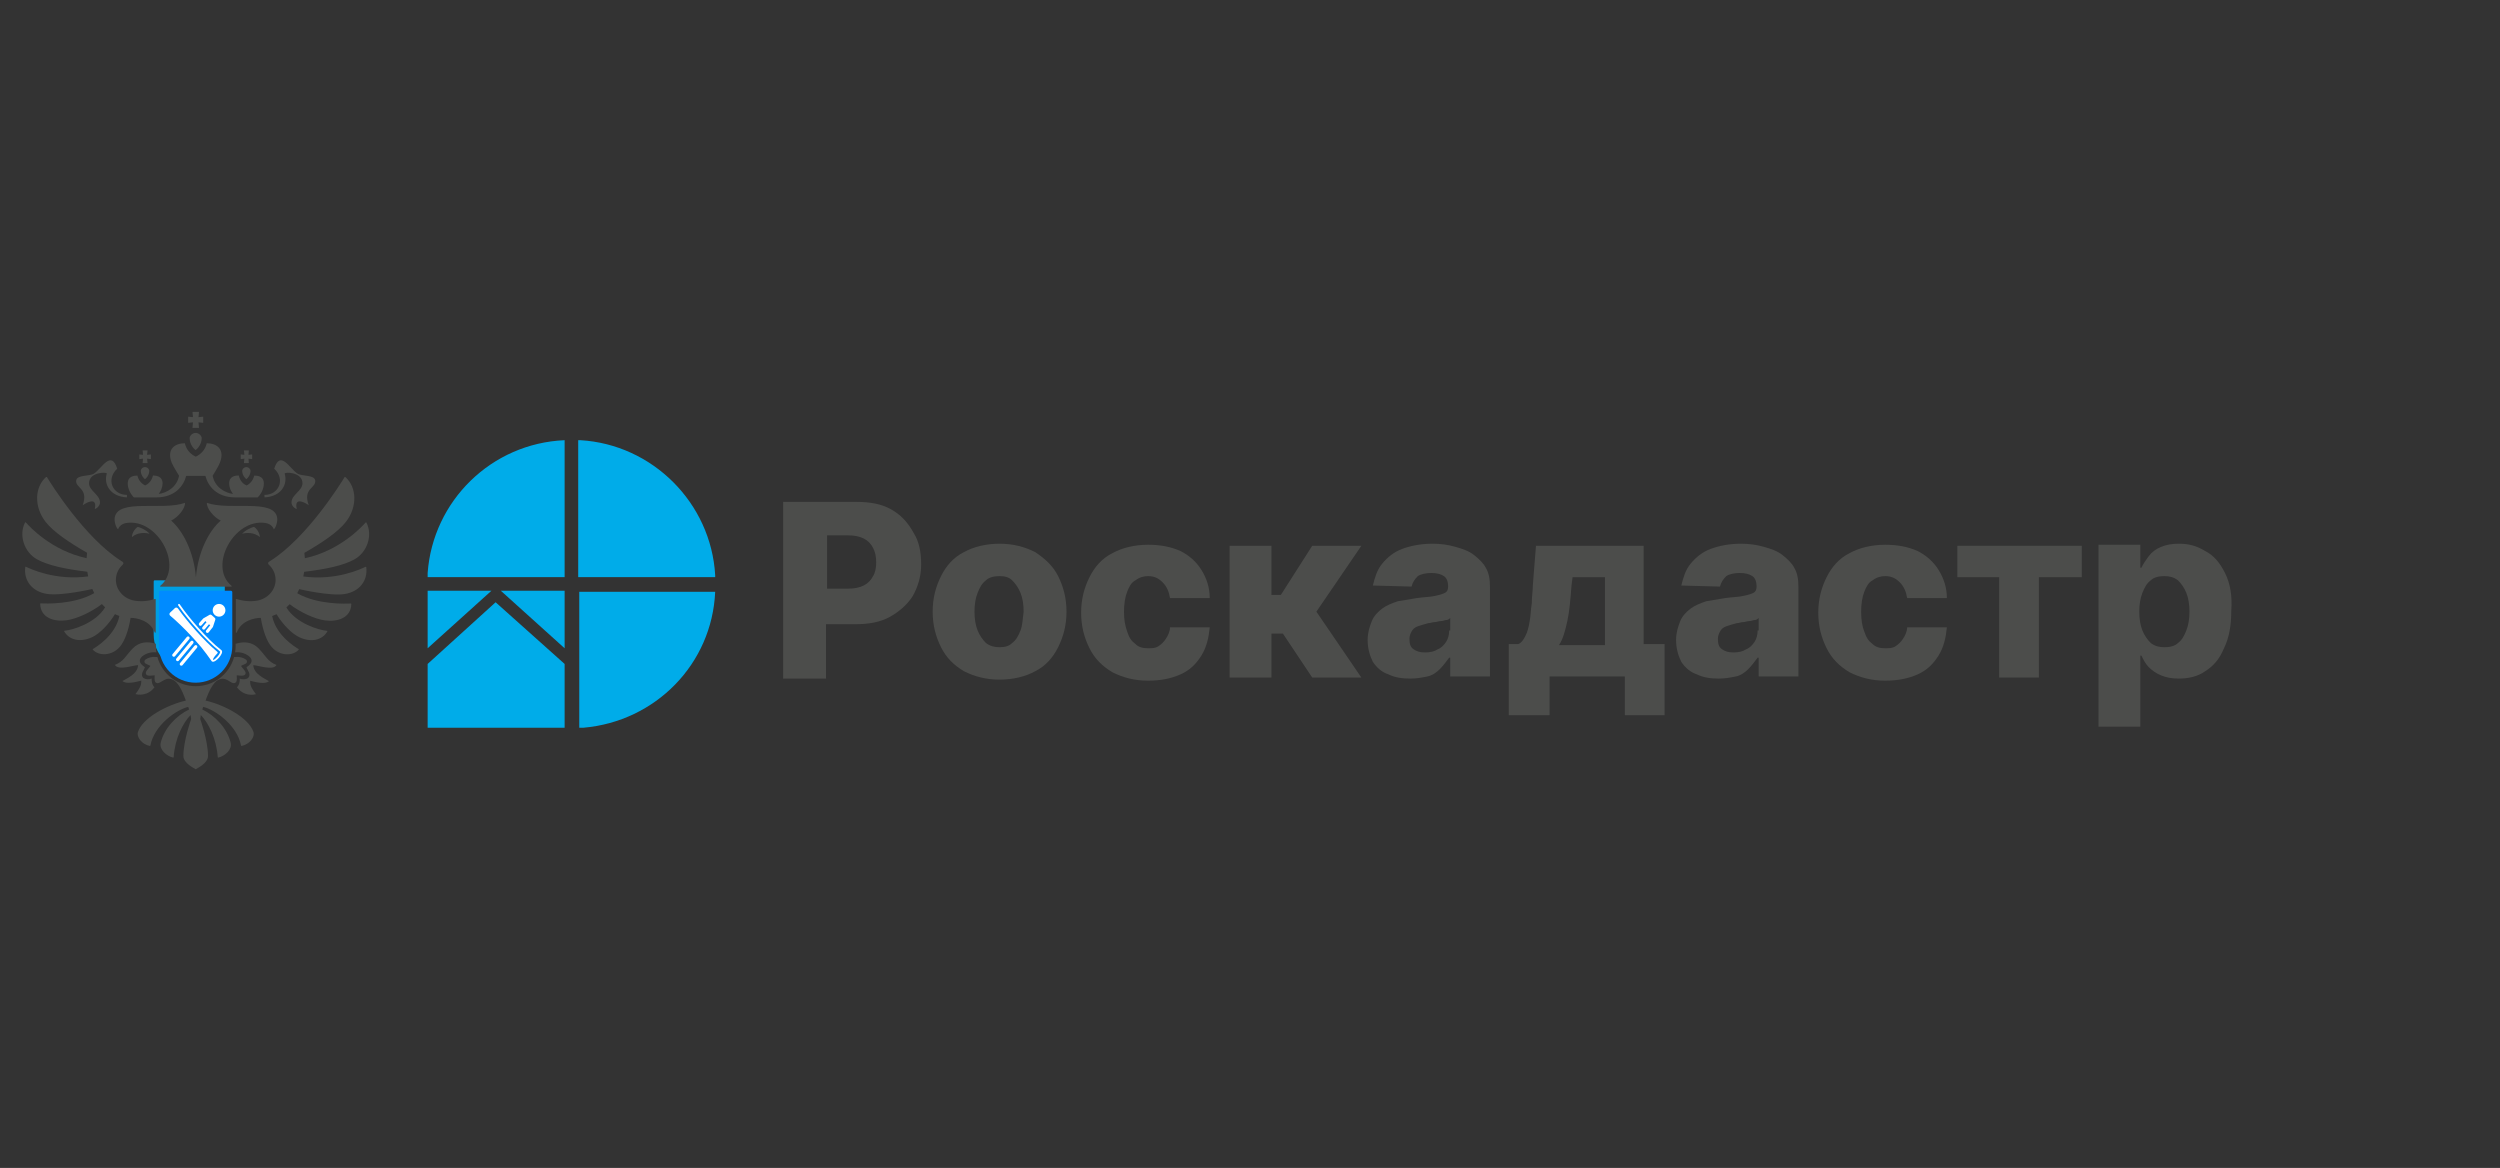 <?xml version="1.0" encoding="UTF-8" standalone="no"?> <svg xmlns:inkscape="http://www.inkscape.org/namespaces/inkscape" xmlns:sodipodi="http://sodipodi.sourceforge.net/DTD/sodipodi-0.dtd" xmlns="http://www.w3.org/2000/svg" xmlns:svg="http://www.w3.org/2000/svg" version="1.1" id="Layer_1" x="0px" y="0px" viewBox="0 0 239.1 111.7" style="enable-background:new 0 0 239.1 111.7;" xml:space="preserve" sodipodi:docname="logo-magazine_new.svg" inkscape:version="1.4.2 (f4327f4, 2025-05-13)" inkscape:export-filename="logo-magazine_new.svg" inkscape:export-xdpi="96" inkscape:export-ydpi="96"><rect x="0" y="0" width="239.1" height="111.7" fill="#333333" stroke="none"/><defs id="defs27"> </defs> <style type="text/css" id="style1"> .st0{fill:#4C4D4B;} .st1{fill-rule:evenodd;clip-rule:evenodd;fill:#009FE3;} .st2{fill:#FFFFFF;} .st3{fill:#00ACE9;} </style> <path class="st1" d="m 21.4,55.5 h -6.6 c -0.1,0 -0.1,0.1 -0.1,0.1 v 5.1 c 0,1.9 1.5,3.4 3.4,3.4 1.9,0 3.4,-1.5 3.4,-3.4 v -5.1 c 0,-0.1 0,-0.1 -0.1,-0.1" id="path12"></path><g id="g18"> <path class="st2" d="m 19.9,57.8 c 0.3,0.2 0.6,0.2 0.8,-0.1 0.2,-0.3 0.2,-0.6 -0.1,-0.8 -0.3,-0.2 -0.6,-0.2 -0.8,0.1 -0.2,0.2 -0.2,0.6 0.1,0.8" id="path13"></path> <path class="st2" d="m 18.2,60.7 c 0,-0.1 -0.2,-0.1 -0.3,0 l -1.4,1.6 c -0.1,0.1 0,0.2 0,0.2 0,0 0,0 0,0 0.1,0.1 0.2,0 0.2,0 l 1.4,-1.6 c 0.1,-0.1 0.2,-0.2 0.1,-0.2 0,0 0,0 0,0" id="path14"></path> <path class="st2" d="m 17.9,60.3 c 0,-0.1 -0.2,-0.1 -0.3,0 l -1.3,1.6 c -0.1,0.1 0,0.2 0,0.2 0,0 0,0 0,0 0.1,0.1 0.2,0 0.2,0 l 1.3,-1.6 c 0.1,-0.1 0.1,-0.2 0.1,-0.2 0,0 0,0 0,0" id="path15"></path> <path class="st2" d="m 17.5,59.9 c 0,-0.1 -0.2,-0.1 -0.3,0 l -1.3,1.6 c -0.1,0.1 0,0.2 0,0.2 0,0 0,0 0,0 0.1,0.1 0.2,0 0.2,0 l 1.3,-1.6 c 0.1,-0.1 0.1,-0.2 0.1,-0.2 0,0 0,0 0,0" id="path16"></path> <path class="st2" d="m 18.4,58.7 c 0,0.1 0.2,0.1 0.2,0 l 0.4,-0.4 0.1,0.1 -0.4,0.5 c 0,0 0,0.1 0,0.2 0,0 0,0 0,0 0.1,0.1 0.2,0.1 0.2,0 l 0.4,-0.5 0.1,0.1 -0.4,0.5 c 0,0.1 0,0.1 0,0.2 0,0 0,0 0,0 0.1,0.1 0.2,0.1 0.2,0 l 0.4,-0.5 v 0 0 0 c 0,0 0,0 0,0 v 0 l 0.2,-0.7 c 0,-0.1 0,-0.1 0,-0.2 l -0.3,-0.3 c 0,0 -0.1,0 -0.2,0 L 18.7,58 v 0 c 0,0 0,0 0,0 v 0 0 l -0.3,0.4 c 0,0.2 0,0.2 0,0.3 0,0 0,0 0,0" id="path17"></path> <path class="st2" d="m 20.5,61.1 c 0,0 0,0 0,0 -0.5,-0.4 -0.8,-0.7 -1.1,-1 -0.4,-0.4 -0.7,-0.7 -1,-1.1 -0.4,-0.4 -0.7,-0.8 -0.9,-1.1 -0.3,-0.3 -0.6,-0.7 -0.9,-1.2 0,0 -0.1,-0.1 -0.1,0 0,0 -0.1,0.1 0,0.1 0.3,0.4 0.6,0.9 0.9,1.2 0.3,0.3 0.6,0.7 1,1.1 0.3,0.4 0.7,0.7 1,1.1 0.3,0.3 0.7,0.6 1.1,1 0,0 0,0.2 -0.3,0.5 -0.2,0.2 -0.4,0.3 -0.4,0.3 0,0 0,-0.2 0.3,-0.5 0.1,-0.1 0.2,-0.2 0.2,-0.3 h -0.1 c 0,0 0,0 0,0 -0.3,-0.3 -0.6,-0.6 -0.9,-0.8 -0.3,-0.3 -0.7,-0.7 -1,-1.1 -0.3,-0.4 -0.6,-0.7 -1,-1.1 -0.3,-0.3 -0.5,-0.7 -0.8,-1 -0.1,-0.1 -0.2,-0.1 -0.3,0 l -0.5,0.4 c -0.1,0.1 -0.1,0.2 0,0.3 0.3,0.3 0.6,0.6 0.9,0.8 0.4,0.3 0.7,0.7 1,1 0.3,0.4 0.7,0.7 1,1.1 0.3,0.3 0.7,0.9 1,1.3 0,0 0,0 0,0 0,0 0,0 0,0 0,0 0,0 0,0 0,0 0,0 0,0 0.2,0.1 0.4,-0.1 0.6,-0.3 0.3,-0.3 0.4,-0.5 0.3,-0.7" id="path18"></path> </g><g id="g26"> <path class="st0" d="M 85.2,48.7 C 84.3,48.2 83.2,48 81.9,48 h -7 V 64.9 H 79 v -5.2 h 2.8 c 1.3,0 2.4,-0.2 3.3,-0.7 0.9,-0.5 1.7,-1.2 2.2,-2 0.5,-0.9 0.8,-1.9 0.8,-3 0,-1.2 -0.2,-2.2 -0.7,-3 -0.6,-1.1 -1.3,-1.8 -2.2,-2.3 z m -1.7,6.4 c -0.2,0.4 -0.5,0.7 -0.9,0.9 -0.4,0.2 -0.9,0.3 -1.5,0.3 h -2 v -5.1 h 2 c 0.6,0 1.1,0.1 1.5,0.3 0.4,0.2 0.7,0.5 0.9,0.9 0.2,0.4 0.3,0.8 0.3,1.4 0,0.5 -0.1,1 -0.3,1.3 z" id="path19"></path> <path class="st0" d="M 99,52.8 C 98,52.3 96.9,52 95.6,52 c -1.3,0 -2.5,0.3 -3.4,0.8 -1,0.5 -1.7,1.3 -2.2,2.3 -0.5,1 -0.8,2.1 -0.8,3.4 0,1.3 0.3,2.4 0.8,3.4 0.5,1 1.2,1.7 2.2,2.3 1,0.5 2.1,0.8 3.4,0.8 1.3,0 2.5,-0.3 3.4,-0.8 1,-0.5 1.7,-1.3 2.2,-2.3 0.5,-1 0.8,-2.1 0.8,-3.4 0,-1.3 -0.3,-2.4 -0.8,-3.4 -0.5,-1 -1.3,-1.7 -2.2,-2.3 z m -1.4,7.5 c -0.2,0.5 -0.4,0.9 -0.8,1.2 -0.3,0.3 -0.7,0.4 -1.2,0.4 -0.5,0 -0.9,-0.1 -1.3,-0.4 -0.3,-0.3 -0.6,-0.7 -0.8,-1.2 -0.2,-0.5 -0.3,-1.1 -0.3,-1.8 0,-0.7 0.1,-1.3 0.3,-1.8 0.2,-0.5 0.4,-0.9 0.8,-1.2 0.3,-0.3 0.8,-0.4 1.3,-0.4 0.5,0 0.9,0.1 1.2,0.4 0.3,0.3 0.6,0.7 0.8,1.2 0.2,0.5 0.3,1.1 0.3,1.8 -0.1,0.7 -0.1,1.3 -0.3,1.8 z" id="path20"></path> <path class="st0" d="m 108.6,55.5 c 0.4,-0.3 0.8,-0.4 1.2,-0.4 0.6,0 1,0.2 1.4,0.6 0.4,0.4 0.6,0.9 0.7,1.5 h 3.8 c 0,-1 -0.3,-1.9 -0.8,-2.7 -0.5,-0.8 -1.2,-1.4 -2,-1.8 -0.9,-0.4 -1.9,-0.6 -3.1,-0.6 -1.3,0 -2.5,0.3 -3.4,0.8 -1,0.5 -1.7,1.3 -2.2,2.3 -0.5,1 -0.8,2.1 -0.8,3.4 0,1.3 0.3,2.4 0.8,3.4 0.5,1 1.2,1.7 2.2,2.3 1,0.5 2.1,0.8 3.4,0.8 1.2,0 2.2,-0.2 3.1,-0.6 0.9,-0.4 1.5,-1 2,-1.8 0.5,-0.8 0.7,-1.7 0.8,-2.7 h -3.8 c 0,0.4 -0.2,0.8 -0.4,1.1 -0.2,0.3 -0.4,0.5 -0.7,0.7 -0.3,0.2 -0.6,0.2 -1,0.2 -0.5,0 -0.9,-0.1 -1.2,-0.4 -0.4,-0.3 -0.6,-0.6 -0.8,-1.2 -0.2,-0.6 -0.3,-1.1 -0.3,-1.9 0,-0.7 0.1,-1.4 0.3,-1.9 0.2,-0.5 0.4,-0.9 0.8,-1.1 z" id="path21"></path> <polygon class="st0" points="122.5,56.9 121.6,56.9 121.6,52.2 117.6,52.2 117.6,64.8 121.6,64.8 121.6,60.6 122.7,60.6 125.5,64.8 130.2,64.8 125.9,58.5 130.2,52.2 125.5,52.2 " id="polygon21"></polygon> <path class="st0" d="m 141,53.1 c -0.5,-0.4 -1.1,-0.6 -1.8,-0.8 -0.7,-0.2 -1.4,-0.3 -2.2,-0.3 -1.1,0 -2.1,0.2 -2.9,0.5 -0.8,0.3 -1.4,0.8 -1.9,1.4 -0.5,0.6 -0.7,1.3 -0.9,2.1 l 3.7,0.1 c 0.1,-0.4 0.3,-0.7 0.6,-1 0.3,-0.2 0.8,-0.3 1.3,-0.3 0.5,0 0.9,0.1 1.2,0.3 0.3,0.2 0.4,0.6 0.4,1 v 0 c 0,0.3 -0.1,0.5 -0.3,0.6 -0.2,0.1 -0.5,0.2 -1,0.3 -0.4,0.1 -1,0.1 -1.7,0.2 -0.6,0.1 -1.2,0.2 -1.8,0.3 -0.6,0.2 -1.1,0.4 -1.5,0.7 -0.4,0.3 -0.8,0.7 -1,1.2 -0.2,0.5 -0.4,1.1 -0.4,1.8 0,0.8 0.2,1.5 0.5,2.1 0.4,0.6 0.9,1 1.5,1.2 0.6,0.3 1.3,0.4 2.1,0.4 0.6,0 1.1,-0.1 1.6,-0.2 0.5,-0.1 0.9,-0.4 1.2,-0.7 0.3,-0.3 0.6,-0.7 0.9,-1.1 h 0.1 v 1.8 h 3.8 v -8.6 c 0,-0.7 -0.1,-1.3 -0.4,-1.8 -0.2,-0.4 -0.6,-0.8 -1.1,-1.2 z m -2.4,7.2 c 0,0.4 -0.1,0.8 -0.3,1.1 -0.2,0.3 -0.5,0.6 -0.8,0.7 -0.3,0.2 -0.7,0.3 -1.2,0.3 -0.5,0 -0.8,-0.1 -1.1,-0.3 -0.3,-0.2 -0.4,-0.5 -0.4,-1 0,-0.3 0.1,-0.5 0.2,-0.7 0.1,-0.2 0.3,-0.4 0.6,-0.5 0.3,-0.1 0.6,-0.2 1,-0.3 0.2,0 0.4,-0.1 0.6,-0.1 0.2,0 0.4,-0.1 0.6,-0.1 0.2,0 0.4,-0.1 0.5,-0.1 0.2,0 0.3,-0.1 0.4,-0.2 v 1.2 z" id="path22"></path> <path class="st0" d="m 157.1,52.2 h -10.2 l -0.3,3.8 c 0,0.5 -0.1,1.1 -0.1,1.7 -0.1,0.6 -0.1,1.2 -0.2,1.7 -0.1,0.6 -0.2,1 -0.4,1.4 -0.2,0.4 -0.4,0.7 -0.7,0.8 h -0.9 v 6.8 h 3.9 v -3.7 h 7.2 v 3.7 h 3.8 v -6.8 h -2 v -9.4 z m -3.7,9.5 h -4.3 c 0.4,-0.6 0.6,-1.4 0.8,-2.3 0.2,-0.9 0.3,-2.1 0.4,-3.4 l 0.1,-0.8 h 3.1 v 6.5 z" id="path23"></path> <path class="st0" d="m 170.5,53.1 c -0.5,-0.4 -1.1,-0.6 -1.8,-0.8 -0.7,-0.2 -1.4,-0.3 -2.2,-0.3 -1.1,0 -2.1,0.2 -2.9,0.5 -0.8,0.3 -1.4,0.8 -1.9,1.4 -0.5,0.6 -0.7,1.3 -0.9,2.1 l 3.7,0.1 c 0.1,-0.4 0.3,-0.7 0.6,-1 0.3,-0.2 0.8,-0.3 1.3,-0.3 0.5,0 0.9,0.1 1.2,0.3 0.3,0.2 0.4,0.6 0.4,1 v 0 c 0,0.3 -0.1,0.5 -0.3,0.6 -0.2,0.1 -0.5,0.2 -1,0.3 -0.4,0.1 -1,0.1 -1.7,0.2 -0.6,0.1 -1.2,0.2 -1.8,0.3 -0.6,0.2 -1.1,0.4 -1.5,0.7 -0.4,0.3 -0.8,0.7 -1,1.2 -0.2,0.5 -0.4,1.1 -0.4,1.8 0,0.8 0.2,1.5 0.5,2.1 0.4,0.6 0.9,1 1.5,1.2 0.6,0.3 1.3,0.4 2.1,0.4 0.6,0 1.1,-0.1 1.6,-0.2 0.5,-0.1 0.9,-0.4 1.2,-0.7 0.3,-0.3 0.6,-0.7 0.9,-1.1 h 0.1 v 1.8 h 3.8 v -8.6 c 0,-0.7 -0.1,-1.3 -0.4,-1.8 -0.2,-0.4 -0.6,-0.8 -1.1,-1.2 z m -2.4,7.2 c 0,0.4 -0.1,0.8 -0.3,1.1 -0.2,0.3 -0.5,0.6 -0.8,0.7 -0.3,0.2 -0.7,0.3 -1.2,0.3 -0.5,0 -0.8,-0.1 -1.1,-0.3 -0.3,-0.2 -0.4,-0.5 -0.4,-1 0,-0.3 0.1,-0.5 0.2,-0.7 0.1,-0.2 0.3,-0.4 0.6,-0.5 0.3,-0.1 0.6,-0.2 1,-0.3 0.2,0 0.4,-0.1 0.6,-0.1 0.2,0 0.4,-0.1 0.6,-0.1 0.2,0 0.4,-0.1 0.5,-0.1 0.2,0 0.3,-0.1 0.4,-0.2 v 1.2 z" id="path24"></path> <path class="st0" d="m 179.1,55.5 c 0.4,-0.3 0.8,-0.4 1.2,-0.4 0.6,0 1,0.2 1.4,0.6 0.4,0.4 0.6,0.9 0.7,1.5 h 3.8 c 0,-1 -0.3,-1.9 -0.8,-2.7 -0.5,-0.8 -1.2,-1.4 -2,-1.8 -0.9,-0.4 -1.9,-0.6 -3.1,-0.6 -1.3,0 -2.5,0.3 -3.4,0.8 -1,0.5 -1.7,1.3 -2.2,2.3 -0.5,1 -0.8,2.1 -0.8,3.4 0,1.3 0.3,2.4 0.8,3.4 0.5,1 1.2,1.7 2.2,2.3 1,0.5 2.1,0.8 3.4,0.8 1.2,0 2.2,-0.2 3.1,-0.6 0.9,-0.4 1.5,-1 2,-1.8 0.5,-0.8 0.7,-1.7 0.8,-2.7 h -3.8 c 0,0.4 -0.2,0.8 -0.4,1.1 -0.2,0.3 -0.4,0.5 -0.7,0.7 -0.3,0.2 -0.6,0.2 -1,0.2 -0.5,0 -0.9,-0.1 -1.2,-0.4 -0.4,-0.3 -0.6,-0.6 -0.8,-1.2 -0.2,-0.5 -0.3,-1.1 -0.3,-1.9 0,-0.7 0.1,-1.4 0.3,-1.9 0.2,-0.5 0.4,-0.9 0.8,-1.1 z" id="path25"></path> <polygon class="st0" points="191.2,64.8 195,64.8 195,55.2 199.1,55.2 199.1,52.2 187.2,52.2 187.2,55.2 191.2,55.2 " id="polygon25"></polygon> <path class="st0" d="m 212.8,54.8 c -0.5,-1 -1.1,-1.7 -1.9,-2.1 -0.8,-0.5 -1.6,-0.7 -2.5,-0.7 -0.7,0 -1.2,0.1 -1.7,0.3 -0.5,0.2 -0.9,0.5 -1.2,0.9 -0.3,0.4 -0.5,0.7 -0.7,1.1 h -0.1 v -2.2 h -4 v 17.4 h 4 v -6.8 h 0.1 c 0.2,0.4 0.4,0.8 0.7,1.1 0.3,0.3 0.7,0.6 1.2,0.8 0.5,0.2 1,0.3 1.7,0.3 0.9,0 1.8,-0.2 2.5,-0.7 0.8,-0.5 1.4,-1.2 1.8,-2.2 0.5,-1 0.7,-2.2 0.7,-3.6 0.1,-1.4 -0.1,-2.6 -0.6,-3.6 z m -3.7,5.5 c -0.2,0.5 -0.4,0.9 -0.8,1.2 -0.3,0.3 -0.8,0.4 -1.3,0.4 -0.5,0 -0.9,-0.1 -1.3,-0.4 -0.3,-0.3 -0.6,-0.7 -0.8,-1.2 -0.2,-0.5 -0.3,-1.1 -0.3,-1.8 0,-0.7 0.1,-1.3 0.3,-1.8 0.2,-0.5 0.4,-0.9 0.8,-1.2 0.3,-0.3 0.8,-0.4 1.3,-0.4 0.5,0 0.9,0.1 1.3,0.4 0.3,0.3 0.6,0.7 0.8,1.2 0.2,0.5 0.3,1.1 0.3,1.8 0,0.7 -0.1,1.3 -0.3,1.8 z" id="path26"></path> </g><path class="st3" d="m 54,42.1 v 13.1 h -4.9 -8.2 c 0,-0.1 0,-0.2 0,-0.2 0,0 0,0 0,0 0,0 0,0 0,-0.1 0,0 0,0 0,-0.1 0,0 0,0 0,0 C 41.4,47.9 47,42.4 54,42.1 Z M 68.4,55 C 68,48.1 62.4,42.5 55.5,42.1 c -0.1,0 -0.1,0 -0.2,0 v 13.1 h 13.1 c 0,-0.1 0,-0.2 0,-0.2 z m -13,6.1 v 8.5 c 0.1,0 0.3,0 0.4,0 6.9,-0.6 12.3,-6.1 12.6,-13 h -13 z M 40.9,56.5 V 62 L 47,56.5 Z m 0,7 v 6.1 h 4.5 2.1 6.5 v -6.1 l -6.6,-5.9 z m 7,-7 6.1,5.5 v -5.5 z" id="path27"></path> <g style="fill:none" id="g27" transform="matrix(0.048,0,0,0.048,-4.584,32.67)"><path d="m 577.937,382.989 c 8.916,-2.746 24.465,-2.958 35.261,6.507 0,-10.119 -8.746,-19.12 -11.81,-20.26 -4.014,0.718 -17.598,6.591 -23.451,13.753 z" fill="#4c4d4b" id="path1-0"></path><path d="m 662.825,263.072 c -1.14,-3.591 35.346,-3.697 35.346,19.141 0,15.317 -21.824,22.564 -21.824,38.43 0,7.395 7.964,12.824 10.415,12.824 -5.641,-25.5 17.62,-12.148 23.895,-7.373 -12.486,-34.289 15.613,-34.078 12.845,-49.796 -1.923,-10.986 -26.324,-7.669 -35.176,-13.226 -15.655,-9.866 -34.205,-48.254 -46.479,-9.866 22.774,21.127 9.528,52.268 -19.416,52.268 -0.091,1.642 -0.049,3.288 0.127,4.923 34.479,-1.691 46.479,-27.043 40.141,-47.325" fill="#4c4d4b" id="path2-9"></path><path d="m 260.441,326.073 c 6.339,-4.754 29.578,-18.106 23.895,7.394 2.429,0 10.373,-5.429 10.373,-12.803 0,-15.908 -21.803,-23.239 -21.803,-38.451 0,-22.838 36.465,-22.732 35.367,-19.141 -6.338,20.282 5.704,45.656 40.141,47.325 0.124,-1.639 0.124,-3.284 0,-4.923 -28.88,0 -42.148,-31.12 -19.373,-52.268 -12.233,-38.388 -30.761,0 -46.48,9.866 -8.831,5.557 -33.232,2.219 -35.155,13.226 -2.768,15.718 25.353,15.507 12.845,49.775" fill="#4c4d4b" id="path3-4"></path><path d="m 358.365,389.496 c 10.817,-9.465 26.346,-9.253 35.24,-6.507 -5.81,-7.162 -19.437,-13.035 -23.43,-13.753 -3.042,1.14 -11.81,10.141 -11.81,20.26 z" fill="#4c4d4b" id="path4-8"></path><path d="m 386.654,701.458 c 6.8,-2.526 12.662,-7.075 16.796,-13.036 -2.768,-1.225 -6.211,-7.901 -5.725,-17.112 -2.655,1.201 -5.565,1.729 -8.473,1.537 -2.907,-0.192 -5.722,-1.097 -8.197,-2.636 -6.95,-6.93 1.374,-15.486 3.191,-21.381 -14.43,-9.464 -10.796,-16.331 -5.789,-21.317 3.779,-3.106 8.128,-5.445 12.803,-6.887 4.672,-1.44 9.583,-1.942 14.451,-1.479 h 1.415 c -0.638,-3.976 -0.977,-7.994 -1.014,-12.021 v -5.028 l -0.401,-0.127 c -16.522,-5.113 -32.768,-3.697 -45.508,9.169 -14.239,14.387 -17.704,26.05 -35.747,33.085 6.972,11.831 35.916,0.676 46.226,0.38 -0.866,18 -23.958,27.169 -31.12,31.691 6.951,6.929 26.303,2.112 37.437,-0.74 -0.296,6.761 0.866,10.204 -11.599,26.81 7.02,1.835 14.435,1.459 21.233,-1.077" fill="#4c4d4b" id="path5-8"></path><path d="m 610.684,611.224 c -12.676,-12.867 -28.986,-14.282 -45.507,-9.17 h -0.212 v 5.113 c -0.027,4.006 -0.366,8.004 -1.014,11.958 h 1.226 c 4.875,-0.451 9.791,0.064 14.467,1.514 4.677,1.45 9.021,3.807 12.786,6.937 5.029,4.986 8.641,11.852 -5.767,21.317 1.796,5.894 10.12,14.451 3.169,21.38 -3.697,2.831 -10.986,3.676 -16.648,1.078 0.465,9.232 -2.958,15.908 -5.747,17.134 4.13,5.963 9.994,10.513 16.796,13.034 6.802,2.52 14.214,2.889 21.233,1.058 -12.486,-16.585 -11.303,-20.029 -11.599,-26.789 11.113,2.894 30.465,7.669 37.437,0.739 -7.183,-4.606 -30.275,-13.754 -31.141,-31.796 10.436,0.317 39.275,11.472 46.225,-0.338 -18.042,-7.057 -21.485,-18.74 -35.746,-33.106" fill="#4c4d4b" id="path6-2"></path><path d="m 624.184,361.355 c 12.317,1.88 16.225,10.226 16.901,12.676 4.226,-3.528 8.05,-15.782 6.55,-23.831 -7.12,-38.028 -95.431,-12.803 -139.903,-28.944 -0.866,11.071 13.691,28.817 27.613,35.388 -23.789,20.662 -45.148,62.24 -49.458,113.029 -4.225,-50.705 -25.648,-92.367 -49.416,-113.029 13.902,-6.55 28.458,-24.317 27.613,-35.388 -44.367,16.141 -132.804,-9.042 -139.924,28.965 -1.5,8.05 2.388,20.303 6.55,23.831 0.76,-2.556 4.669,-10.901 16.901,-12.676 62.219,-9.401 114.086,86.494 67.289,125.262 -0.157,0.126 -0.27,0.3 -0.322,0.495 -0.053,0.195 -0.042,0.401 0.031,0.59 0.073,0.188 0.204,0.348 0.374,0.457 0.17,0.109 0.371,0.161 0.572,0.148 h 140.579 c 0.202,0.013 0.402,-0.039 0.572,-0.148 0.17,-0.109 0.301,-0.269 0.374,-0.457 0.073,-0.189 0.084,-0.395 0.032,-0.59 -0.052,-0.195 -0.165,-0.369 -0.323,-0.495 -46.902,-38.768 5.049,-134.663 67.268,-125.262" fill="#4c4d4b" id="path7-4"></path><path d="m 823.686,448.737 c -8.641,4.373 -59.155,28.035 -123.888,19.289 0.676,-3.085 1.246,-6.191 1.711,-9.317 43.078,-5.155 78.169,-12.465 100.416,-24.888 25.353,-14.155 36.571,-47.958 23.726,-73.099 -0.083,-0.145 -0.199,-0.269 -0.339,-0.362 -0.139,-0.092 -0.298,-0.151 -0.464,-0.172 -0.166,-0.02 -0.335,-0.002 -0.492,0.054 -0.158,0.056 -0.3,0.148 -0.416,0.269 -7.057,8.091 -51.297,56.24 -121.016,71.176 -0.169,-3.591 -0.486,-7.204 -0.971,-10.775 33.803,-19.204 66.909,-41.324 82.648,-61.563 23.789,-30.571 21.613,-69.593 -1.035,-89.494 -0.108,-0.092 -0.233,-0.162 -0.368,-0.205 -0.135,-0.043 -0.278,-0.059 -0.419,-0.048 -0.141,0.012 -0.279,0.052 -0.405,0.117 -0.126,0.065 -0.238,0.154 -0.329,0.263 v 0.105 c -7.162,11.831 -74.219,120.191 -147.889,166.903 -0.908,0.592 -1.817,1.141 -2.725,1.69 -0.484,0.274 -0.894,0.661 -1.197,1.127 -0.302,0.466 -0.488,0.998 -0.542,1.551 -0.054,0.553 0.026,1.111 0.233,1.627 0.207,0.516 0.535,0.974 0.956,1.336 4.294,3.799 7.738,8.461 10.108,13.682 2.37,5.22 3.612,10.881 3.646,16.614 0,20.662 -15.908,37.839 -36.972,41.578 -13.733,2.182 -27.79,1 -40.965,-3.444 -0.148,-0.057 -0.307,-0.078 -0.464,-0.062 -0.158,0.017 -0.309,0.071 -0.441,0.158 -0.132,0.086 -0.242,0.204 -0.32,0.341 -0.078,0.138 -0.121,0.293 -0.127,0.451 v 65.493 c 0.012,0.234 0.104,0.455 0.261,0.628 0.157,0.173 0.369,0.287 0.6,0.322 0.232,0.035 0.467,-0.012 0.668,-0.131 0.201,-0.119 0.355,-0.304 0.436,-0.523 9.021,-23.895 35.915,-28.965 47.831,-28.965 4.225,25.542 11.831,46.691 21.676,58.078 16.057,18.486 42.254,18.211 53.641,5.451 0.175,-0.178 0.272,-0.417 0.272,-0.666 0,-0.249 -0.097,-0.488 -0.272,-0.665 l -0.169,-0.106 c -6.676,-3.845 -44.894,-27.296 -52.542,-65.747 3,-1.016 5.935,-2.216 8.789,-3.592 12.338,20.388 30.295,38.578 44.746,45.508 24.275,11.641 46.48,6 56.367,-11.049 0.075,-0.146 0.112,-0.307 0.107,-0.47 -0.004,-0.163 -0.049,-0.323 -0.131,-0.464 -0.082,-0.141 -0.198,-0.259 -0.338,-0.343 -0.14,-0.085 -0.299,-0.132 -0.462,-0.139 -15,-1.204 -61.099,-14.409 -80.726,-46.479 2.282,-2.113 4.437,-4.226 6.507,-6.529 20.536,15.656 49.564,29.473 70.353,32.282 24.317,3.317 51.867,-4.457 52.543,-32.725 -0.003,-0.139 -0.034,-0.276 -0.091,-0.402 -0.057,-0.127 -0.14,-0.24 -0.243,-0.333 -0.103,-0.093 -0.224,-0.164 -0.356,-0.208 -0.131,-0.045 -0.271,-0.062 -0.409,-0.05 -8.662,0.507 -65.874,3 -106.67,-20.409 1.416,-2.704 2.726,-5.429 3.951,-8.218 0,0 61.627,14.556 90.846,9.739 29.218,-4.817 46.035,-26.408 42.761,-53.345 -0.028,-0.161 -0.094,-0.312 -0.191,-0.443 -0.098,-0.13 -0.225,-0.236 -0.372,-0.308 -0.146,-0.072 -0.307,-0.109 -0.47,-0.107 -0.163,0.002 -0.323,0.043 -0.467,0.118" fill="#4c4d4b" id="path8-5"></path><path d="m 355.935,550.464 c 11.81,0 38.789,5.071 47.811,28.986 0.09,0.214 0.249,0.391 0.451,0.504 0.203,0.112 0.437,0.154 0.666,0.117 0.229,-0.036 0.439,-0.149 0.596,-0.319 0.158,-0.17 0.254,-0.388 0.273,-0.618 V 513.64 c -0.01,-0.159 -0.057,-0.313 -0.137,-0.451 -0.08,-0.137 -0.192,-0.254 -0.325,-0.34 -0.134,-0.087 -0.286,-0.141 -0.445,-0.157 -0.158,-0.017 -0.318,0.004 -0.467,0.061 -13.175,4.444 -27.232,5.625 -40.965,3.443 -21.127,-3.739 -36.993,-20.915 -36.993,-41.578 0.04,-5.733 1.288,-11.395 3.661,-16.614 2.374,-5.22 5.819,-9.882 10.114,-13.682 0.422,-0.36 0.751,-0.817 0.96,-1.332 0.209,-0.515 0.291,-1.072 0.239,-1.625 -0.052,-0.553 -0.236,-1.086 -0.537,-1.553 -0.3,-0.467 -0.709,-0.854 -1.19,-1.131 -0.93,-0.549 -1.839,-1.098 -2.726,-1.69 -73.585,-46.754 -140.579,-155.029 -147.889,-166.903 -0.16,-0.242 -0.408,-0.414 -0.692,-0.477 -0.284,-0.063 -0.581,-0.013 -0.829,0.139 h -0.105 c -22.627,19.902 -24.803,58.881 -1.015,89.473 15.74,20.219 48.783,42.254 82.628,61.522 -0.486,3.612 -0.803,7.204 -0.972,10.817 -69.719,-14.958 -113.853,-63.001 -120.973,-71.156 -0.114,-0.126 -0.257,-0.222 -0.415,-0.283 -0.159,-0.06 -0.33,-0.081 -0.499,-0.063 -0.169,0.019 -0.331,0.077 -0.473,0.17 -0.143,0.093 -0.261,0.219 -0.345,0.366 -12.803,25.162 -1.69,58.944 23.704,73.1 22.332,12.401 57.36,19.711 100.438,24.866 0.465,3.127 1.035,6.232 1.711,9.317 -64.669,8.747 -115.163,-14.789 -123.867,-19.268 -0.146,-0.076 -0.308,-0.115 -0.472,-0.116 -0.165,-10e-4 -0.327,0.037 -0.473,0.112 -0.147,0.074 -0.274,0.182 -0.37,0.315 -0.097,0.133 -0.16,0.287 -0.185,0.45 -3.275,26.915 13.711,48.592 42.74,53.303 29.028,4.711 90.846,-9.718 90.846,-9.718 1.246,2.767 2.556,5.535 3.971,8.218 -40.775,23.409 -97.986,20.937 -106.67,20.388 -0.139,-0.009 -0.279,0.011 -0.41,0.058 -0.132,0.046 -0.253,0.119 -0.355,0.214 -0.103,0.095 -0.185,0.209 -0.243,0.337 -0.057,0.127 -0.088,0.265 -0.09,0.405 0.676,28.267 28.204,36.021 52.543,32.725 20.767,-2.831 49.817,-16.648 70.352,-32.282 2.113,2.282 4.226,4.437 6.486,6.507 -19.627,32.198 -65.705,45.381 -80.726,46.585 -0.162,0.014 -0.318,0.067 -0.454,0.155 -0.137,0.088 -0.25,0.209 -0.329,0.35 -0.079,0.142 -0.122,0.301 -0.126,0.464 -0.003,0.162 0.033,0.323 0.106,0.468 9.846,17.028 32.071,22.711 56.367,11.07 14.451,-6.95 32.409,-25.141 44.726,-45.549 2.849,1.391 5.785,2.598 8.789,3.612 -7.648,38.452 -45.846,61.902 -52.543,65.748 -0.208,0.127 -0.361,0.328 -0.427,0.563 -0.067,0.235 -0.043,0.486 0.068,0.704 0.004,0.056 0.004,0.113 0,0.169 11.387,12.782 37.606,13.036 53.641,-5.451 9.866,-11.387 17.451,-32.535 21.698,-58.078" fill="#4c4d4b" id="path9-5"></path><path d="m 505.07,715.252 c 7.754,-21.423 17.557,-43.5 34.311,-43.5 8.281,0 15.549,7.817 20.852,8.683 1.123,0.253 2.297,0.15 3.359,-0.296 1.052,-0.42 1.945,-1.159 2.556,-2.112 1.902,-3.191 1.035,-9.043 1.035,-13.078 6,0.296 10.564,1.458 14.515,0 1.064,-0.389 1.961,-1.136 2.535,-2.113 0.572,-0.974 0.781,-2.119 0.591,-3.232 -0.633,-4.226 -7.014,-9.655 -9.042,-13.374 2.62,-2.112 9.761,-3.507 11.303,-6.549 0.493,-1.017 0.627,-2.171 0.38,-3.275 -0.241,-1.1 -0.852,-2.084 -1.732,-2.788 -5.899,-4.102 -13.07,-5.96 -20.218,-5.24 h -3.508 c -4.614,16.737 -14.592,31.498 -28.404,42.017 -13.811,10.519 -30.693,16.216 -48.054,16.216 -17.361,0 -34.243,-5.697 -48.055,-16.216 -13.811,-10.519 -23.789,-25.28 -28.403,-42.017 h -3.719 c -7.148,-0.72 -14.319,1.138 -20.218,5.24 -0.873,0.706 -1.477,1.69 -1.712,2.788 -0.253,1.101 -0.126,2.255 0.36,3.275 1.542,3.042 8.704,4.331 11.324,6.549 -2.113,3.719 -8.451,9.191 -9.064,13.374 -0.169,1.113 0.04,2.251 0.592,3.232 0.574,0.977 1.47,1.724 2.535,2.113 3.887,1.458 8.451,0.296 14.514,0 0,4.035 -0.845,9.887 1.035,13.078 0.624,0.95 1.524,1.687 2.578,2.112 1.054,0.445 2.222,0.549 3.338,0.296 5.324,-0.866 12.676,-8.683 20.852,-8.683 16.754,0 26.557,22.077 34.332,43.5 -38.261,8.895 -85.882,34.479 -95.41,62.388 -3.465,10.711 8.451,24.951 23.24,27.951 h 0.232 c 0.592,0 1.205,0 1.205,-0.591 7.711,-40.902 52.141,-71.727 75.465,-77.22 1.12,2.853 0.57,2.346 1.732,5.24 -25.014,11.937 -49.5,36.888 -56.662,66.634 -2.958,13.648 11.958,26.134 24.338,29.113 h 0.338 c 0.592,0 1.183,0 1.183,-0.591 2.388,-37.205 18.867,-69.107 33.803,-84.107 0.529,2.874 0.571,5.726 1.12,7.986 0,0 -15.507,42.825 -15.507,73.733 0,14.282 21.486,24.275 24.338,26.177 0.062,-0.02 0.128,-0.02 0.19,0 h 0.169 c 2.852,-1.902 24.339,-11.895 24.339,-26.177 0,-30.908 -15.508,-73.733 -15.508,-73.733 0.571,-2.26 0.613,-5.112 1.141,-7.986 14.789,15 31.31,46.902 33.803,84.107 0,0.591 0.592,0.591 1.184,0.591 h 0.338 c 12.38,-2.979 27.295,-15.465 24.338,-29.113 -7.162,-29.746 -31.691,-54.697 -56.663,-66.634 1.162,-2.894 0.613,-2.387 1.733,-5.24 23.239,5.493 67.754,36.318 75.486,77.22 0,0.591 0.592,0.591 1.183,0.591 h 0.233 c 14.915,-3 26.746,-17.24 23.239,-27.951 -9.528,-27.909 -57.042,-53.493 -95.388,-62.388 z" fill="#4c4d4b" id="path10-1"></path><path fill-rule="evenodd" clip-rule="evenodd" d="M 555.374,496.441 H 415.302 c -0.758,0 -1.486,0.3 -2.024,0.834 -0.539,0.534 -0.844,1.26 -0.849,2.018 v 107.41 c 0,19.347 7.686,37.903 21.367,51.584 13.681,13.681 32.236,21.367 51.584,21.367 19.348,0 37.903,-7.686 51.585,-21.367 13.681,-13.681 21.367,-32.237 21.367,-51.584 v -107.41 c -0.003,-0.383 -0.082,-0.761 -0.233,-1.113 -0.151,-0.352 -0.371,-0.67 -0.646,-0.935 -0.276,-0.266 -0.602,-0.474 -0.959,-0.612 -0.357,-0.138 -0.738,-0.203 -1.12,-0.192 z" fill="#008bff" id="path11-7"></path><path d="m 531.965,548.055 c 7.001,0 12.676,-5.676 12.676,-12.676 0,-7.001 -5.675,-12.677 -12.676,-12.677 -7.001,0 -12.676,5.676 -12.676,12.677 0,7 5.675,12.676 12.676,12.676 z" fill="#ffffff" id="path12-1"></path><path d="m 488.528,606.535 c -0.233,-0.491 -0.586,-0.915 -1.026,-1.233 -0.44,-0.319 -0.954,-0.521 -1.493,-0.588 -0.539,-0.067 -1.086,0.002 -1.591,0.202 -0.505,0.2 -0.952,0.524 -1.298,0.943 l -28.754,34.69 c -0.545,0.646 -0.812,1.481 -0.745,2.324 0.067,0.842 0.464,1.624 1.104,2.176 0.662,0.546 1.514,0.808 2.369,0.729 0.854,-0.079 1.643,-0.493 2.194,-1.151 l 28.754,-34.67 c 0.391,-0.469 0.642,-1.039 0.724,-1.644 0.082,-0.606 -0.008,-1.222 -0.259,-1.778 z" fill="#ffffff" id="path13-1"></path><path d="m 480.88,597.788 c -0.231,-0.492 -0.582,-0.918 -1.022,-1.239 -0.439,-0.32 -0.952,-0.524 -1.491,-0.594 -0.539,-0.069 -1.087,-0.002 -1.593,0.197 -0.506,0.198 -0.954,0.521 -1.302,0.939 l -28.543,34.415 c -0.535,0.655 -0.797,1.491 -0.73,2.333 0.067,0.843 0.457,1.627 1.089,2.189 0.663,0.545 1.514,0.807 2.369,0.728 0.855,-0.079 1.643,-0.493 2.194,-1.151 l 28.606,-34.31 c 0.388,-0.467 0.636,-1.035 0.714,-1.637 0.079,-0.602 -0.015,-1.214 -0.27,-1.764 z" fill="#ffffff" id="path14-5"></path><path d="m 473.106,589.23 c -0.231,-0.49 -0.581,-0.915 -1.02,-1.234 -0.438,-0.318 -0.95,-0.521 -1.488,-0.588 -0.538,-0.068 -1.084,0.002 -1.587,0.203 -0.504,0.2 -0.949,0.525 -1.293,0.943 l -28.331,34.12 c -0.546,0.65 -0.814,1.488 -0.747,2.334 0.068,0.846 0.465,1.632 1.106,2.187 0.326,0.276 0.703,0.484 1.11,0.612 0.407,0.128 0.835,0.174 1.26,0.134 0.425,-0.039 0.838,-0.162 1.215,-0.363 0.376,-0.201 0.709,-0.474 0.979,-0.805 l 28.309,-34.099 c 0.396,-0.467 0.65,-1.037 0.732,-1.644 0.083,-0.606 -0.01,-1.223 -0.267,-1.779 z" fill="#ffffff" id="path15-2"></path><path d="m 491.993,564.597 c 0.207,0.472 0.531,0.884 0.94,1.198 0.409,0.314 0.891,0.519 1.401,0.597 0.51,0.078 1.032,0.026 1.516,-0.151 0.484,-0.177 0.916,-0.474 1.255,-0.863 l 7.479,-8.45 2.472,2.112 -8.007,9.676 c -0.434,0.518 -0.698,1.157 -0.755,1.83 -0.056,0.674 0.096,1.348 0.438,1.931 0.255,0.434 0.611,0.8 1.038,1.067 0.427,0.268 0.912,0.428 1.414,0.467 0.502,0.039 1.006,-0.043 1.469,-0.24 0.463,-0.197 0.872,-0.504 1.192,-0.893 l 8.049,-9.718 2.43,2.113 -8.049,10.077 c -0.436,0.571 -0.672,1.269 -0.672,1.986 0,0.718 0.236,1.416 0.672,1.986 0.296,0.382 0.675,0.691 1.109,0.903 0.434,0.213 0.911,0.323 1.394,0.323 0.483,0 0.96,-0.11 1.394,-0.323 0.434,-0.212 0.813,-0.521 1.11,-0.903 l 7.943,-9.972 v -0.106 l 0.423,-0.549 c 0.09,-0.095 0.155,-0.211 0.19,-0.338 l 4.69,-14.282 c 0.208,-0.606 0.229,-1.261 0.059,-1.879 -0.17,-0.618 -0.521,-1.17 -1.01,-1.585 l -6.845,-5.937 c -0.487,-0.419 -1.092,-0.676 -1.731,-0.737 -0.64,-0.06 -1.282,0.079 -1.839,0.399 l -12.148,6.993 c -0.3,0.176 -0.57,0.397 -0.803,0.655 l -0.549,0.634 -7.205,8.112 c -0.432,0.484 -0.715,1.083 -0.812,1.725 -0.098,0.642 -0.006,1.298 0.263,1.888 z" fill="#ffffff" id="path16-7"></path><path d="m 537.416,615.703 c -0.119,-0.277 -0.308,-0.517 -0.549,-0.697 -8.135,-6.409 -15.894,-13.279 -23.24,-20.578 -7.521,-7.458 -14.789,-15 -21.296,-22.437 -8.028,-8.979 -14.43,-16.479 -20.113,-23.599 -5.366,-6.655 -12.317,-15.507 -18.592,-24.908 -0.134,-0.205 -0.308,-0.381 -0.511,-0.517 -0.203,-0.137 -0.431,-0.231 -0.671,-0.279 -0.24,-0.047 -0.487,-0.046 -0.726,0.004 -0.24,0.049 -0.467,0.146 -0.669,0.285 -0.412,0.282 -0.695,0.716 -0.79,1.206 -0.095,0.49 0.007,0.998 0.283,1.413 6.338,9.529 13.373,18.465 18.782,25.184 5.725,7.162 12.169,14.789 20.239,23.725 6.655,7.5 13.881,15.106 21.465,22.627 7.352,7.306 15.111,14.191 23.24,20.62 0.275,0.803 -0.887,4.69 -5.387,9.782 -4.5,5.092 -8.05,7.141 -8.747,6.761 -0.697,-1.057 0.866,-4.669 5.387,-9.782 1.395,-1.585 5.219,-4.437 3.254,-6.127 l -1.162,-0.972 c -0.159,-0.165 -0.329,-0.32 -0.507,-0.465 -6.866,-5.598 -13.162,-11.831 -19.458,-17.979 -7.38,-7.281 -14.507,-14.789 -21.38,-22.521 -6.909,-7.732 -13.691,-15.549 -20.177,-23.662 -5.556,-6.888 -10.986,-13.881 -16.056,-21.127 -0.322,-0.479 -0.743,-0.882 -1.236,-1.181 -0.493,-0.299 -1.045,-0.487 -1.618,-0.552 -0.573,-0.064 -1.153,-0.003 -1.7,0.18 -0.547,0.182 -1.048,0.481 -1.467,0.877 l -9.613,9 c -0.423,0.397 -0.756,0.881 -0.977,1.417 -0.221,0.537 -0.325,1.114 -0.305,1.694 0.02,0.58 0.163,1.149 0.421,1.669 0.258,0.52 0.623,0.979 1.072,1.347 6.824,5.683 13.31,11.683 19.691,17.789 7.5,7.162 14.788,14.577 21.802,22.12 7.015,7.542 13.965,15.295 20.599,23.239 5.536,6.719 15.212,19.691 20.261,27.085 v 0.106 l 0.106,0.169 c 0.19,0.274 0.316,0.401 0.422,0.422 0.162,0.145 0.339,0.273 0.528,0.38 3.233,1.881 9.022,-2.112 13.564,-7.331 4.542,-5.218 7.901,-11.303 5.831,-14.387 z" fill="#ffffff" id="path17-6"></path><path d="m 578.053,257.228 c 0,8.827 5.639,14.956 8.336,16.917 2.697,-1.961 8.336,-8.335 8.336,-16.917 0,-2.206 -2.942,-7.11 -8.336,-7.11 -5.394,0 -8.336,4.904 -8.336,7.11 z" fill="#4c4d4b" id="path18-1"></path><path d="m 470.421,161.856 9.562,-0.981 -0.981,11.033 h 12.994 l -0.98,-11.033 9.316,0.981 v -12.258 l -9.316,0.98 0.98,-10.543 h -12.994 l 0.981,10.543 -9.562,-0.98 z" fill="#4c4d4b" id="path19-4"></path><path d="m 473.363,192.012 c 0,12.504 7.845,21.576 12.013,24.027 3.923,-2.696 12.014,-11.523 12.014,-24.027 0,-2.942 -4.413,-10.052 -12.014,-10.052 -7.6,0 -12.013,6.865 -12.013,10.052 z" fill="#4c4d4b" id="path20-2"></path><path d="m 406.922,310.432 c 37.512,0 54.428,-23.047 59.577,-42.906 h 38.247 c 5.149,20.104 22.066,42.906 59.577,42.906 h 44.622 c 6.374,-6.13 12.259,-16.918 12.259,-27.705 0,-15.691 -14.956,-15.692 -19.124,-15.692 -2.942,12.014 -11.033,17.653 -15.201,19.615 -4.903,-1.962 -12.749,-7.356 -15.691,-19.859 -4.413,0 -19.124,0.245 -19.124,15.936 0,3.432 0.736,7.355 2.452,11.768 0.981,2.451 2.942,5.884 5.149,9.072 -15.691,-2.207 -36.041,-12.995 -40.454,-36.286 0,0 11.769,-18.633 14.465,-25.989 10.543,-27.214 -6.619,-38.738 -26.233,-38.738 -2.697,12.749 -11.768,22.067 -21.82,26.725 -10.053,-4.413 -19.124,-13.73 -21.821,-26.725 -19.614,0 -36.776,11.524 -26.233,38.738 2.942,7.356 14.71,25.989 14.71,25.989 -4.414,23.291 -24.763,34.079 -40.454,36.286 1.961,-3.188 4.168,-6.621 5.148,-9.072 1.717,-4.413 2.452,-8.581 2.452,-11.768 0,-15.691 -14.71,-15.691 -19.123,-15.936 -2.942,12.503 -11.033,17.897 -15.691,19.859 -4.413,-2.207 -12.504,-7.846 -15.446,-19.615 -4.168,0 -19.123,10e-4 -19.123,15.692 0,10.787 5.884,21.575 12.258,27.705 z" fill="#4c4d4b" id="path21-3"></path><path d="m 597.912,224.865 -7.355,0.736 0.736,-8.826 h -9.807 l 0.98,8.826 -7.355,-0.736 v 9.317 l 7.355,-0.981 -0.98,8.827 h 9.807 l -0.736,-8.827 7.355,0.981 z" fill="#4c4d4b" id="path22-2"></path><path d="m 389.514,216.775 h -9.806 l 0.735,8.826 -7.355,-0.736 v 9.317 l 7.355,-0.981 -0.735,8.827 h 9.806 l -0.98,-8.827 7.601,0.981 v -9.317 l -7.601,0.736 z" fill="#4c4d4b" id="path23-2"></path><path d="m 376.03,257.228 c 0,8.827 5.639,14.956 8.336,16.917 2.942,-1.961 8.581,-8.335 8.581,-16.917 0,-2.206 -2.942,-7.11 -8.581,-7.11 -5.639,0 -8.336,4.904 -8.336,7.11 z" fill="#4c4d4b" id="path24-1"></path></g></svg> 